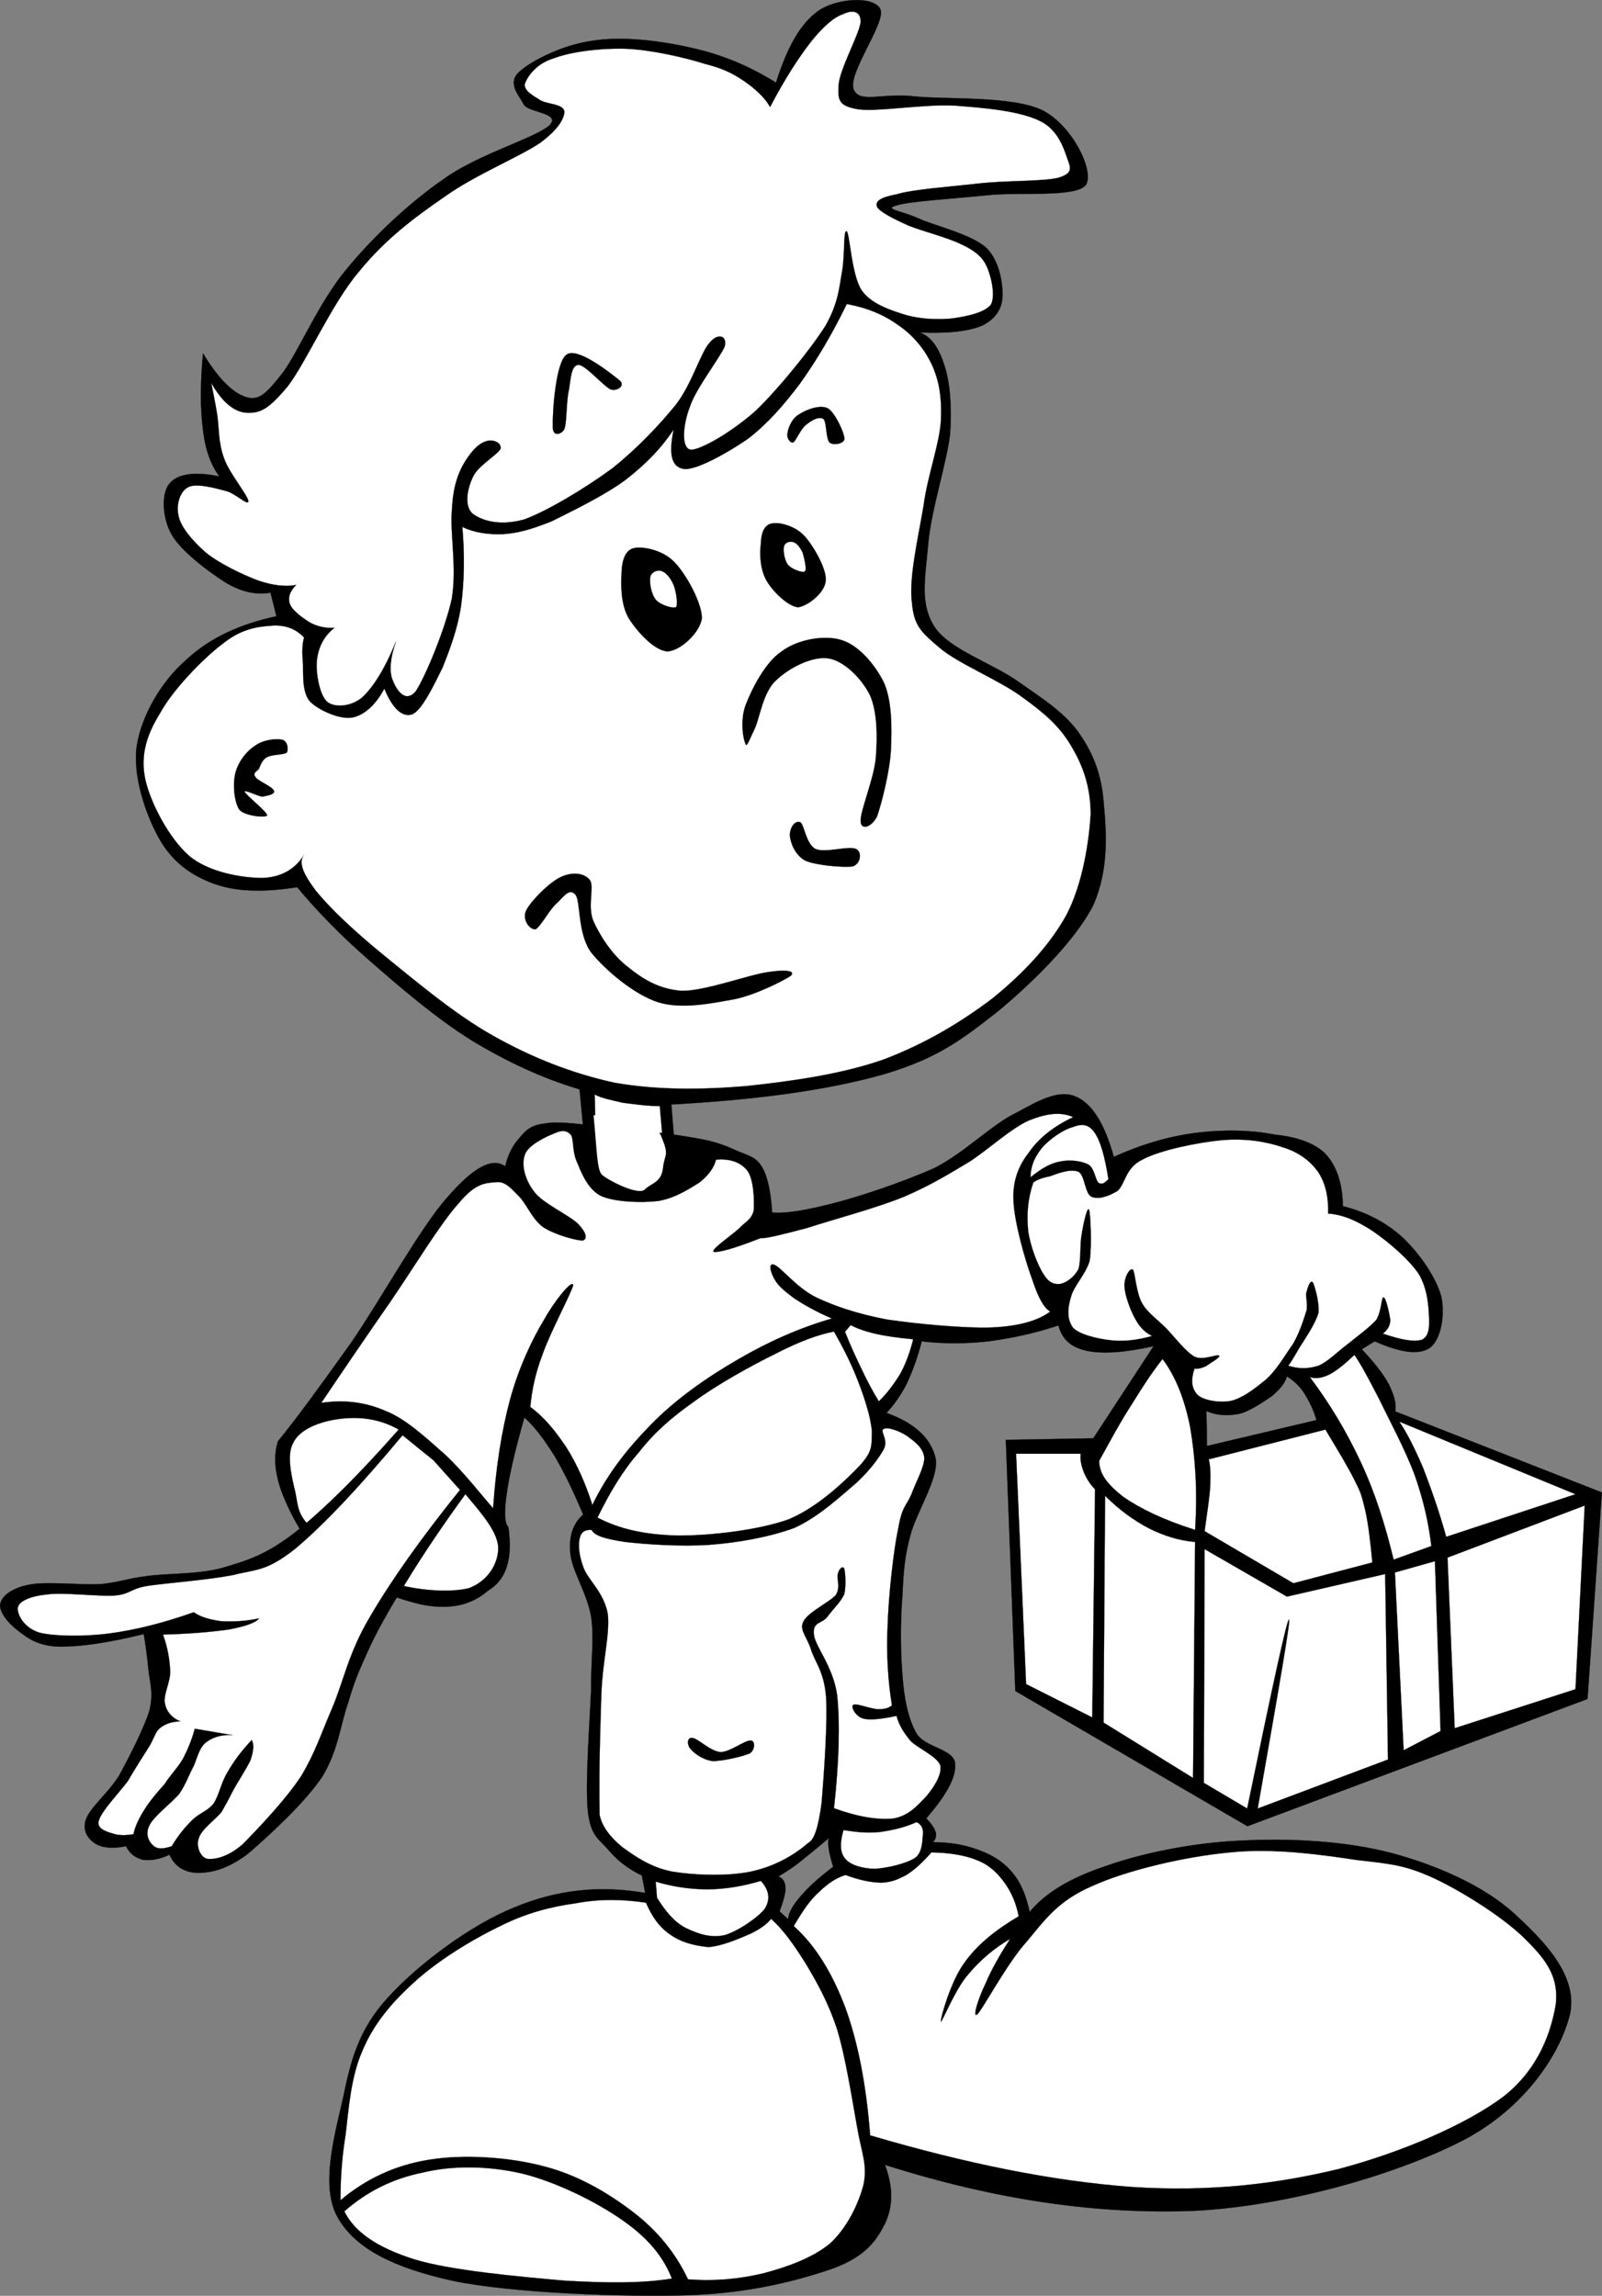 <?xml version="1.0" encoding="UTF-8" standalone="no"?>
<!-- Created with Inkscape (http://www.inkscape.org/) -->
<svg
   xmlns:svg="http://www.w3.org/2000/svg"
   xmlns="http://www.w3.org/2000/svg"
   version="1.0"
   width="301.635"
   height="432.149"
   viewBox="0 0 301.635 432.149"
   id="Layer_1"
   xml:space="preserve"><rect x="0" y="0" width="301.635" height="432.149" fill="#808080" stroke="none"/><defs
   id="defs86">
	
	
	
	
	
	
	
	
	
	
	
	
	
	
	
	
	
	
	
	
	
	
	
	
	
	
	
	
	
	
	
	
	
	
	
	
	
	
		
	
		
</defs>


<g
   id="g3308"><path
     d="M 50.924,111.559 C 48.364,112.043 45.467,111.463 42.424,109.627 C 39.237,107.599 34.07,103.736 32.331,100.645 C 30.497,97.506 30.351,92.822 31.897,91.035 C 33.345,89.248 36.485,88.668 41.314,89.683 L 41.314,89.683 C 39.816,87.703 38.658,84.853 38.223,80.942 C 37.692,76.982 37.692,72.297 38.223,66.502 L 38.223,66.502 C 41.217,71.476 44.066,74.181 46.578,74.808 C 48.896,75.436 50.345,73.843 53.339,70.027 C 56.333,65.874 60.1,56.843 65.171,50.758 C 70.194,44.624 77.004,38.201 83.523,33.71 C 89.994,29.025 100.667,26.031 103.42,23.617 C 105.787,21.25 99.605,21.25 98.639,19.705 C 97.673,17.87 95.452,15.648 97.722,13.571 C 99.895,11.494 105.98,8.404 111.534,7.679 C 116.991,6.762 124.187,7.631 130.127,8.983 C 136.019,10.287 141.042,12.412 146.112,15.551 L 146.112,15.551 C 148.286,8.694 150.797,4.299 154.176,1.98 C 157.411,-0.29 164.559,-0.869 165.767,1.739 C 166.878,4.202 159.49,13.957 160.745,16.855 C 161.904,19.56 166.202,17.386 172.335,18.159 C 178.276,18.738 190.88,18.013 196.386,20.814 C 201.794,23.616 206.044,31.922 204.499,34.772 C 202.615,37.283 191.942,36.076 185.906,36.752 C 179.772,37.379 170.79,37.911 168.617,38.732 C 166.346,39.359 170.161,39.795 173.011,41.146 C 175.909,42.45 182.865,44.092 185.665,46.603 C 188.128,48.97 188.853,53.268 188.755,55.779 C 188.707,58.145 187.403,60.029 185.037,61.236 C 182.381,62.395 178.565,62.781 173.205,62.588 L 173.205,62.588 C 175.378,63.41 176.73,65.438 177.793,68.673 C 178.807,71.715 179.241,75.965 178.903,81.615 C 178.227,87.363 175.232,96.296 174.751,102.623 C 174.219,108.756 173.108,113.73 176.054,118.125 C 178.952,122.327 186.92,124.886 191.605,128.219 C 196.144,131.407 200.105,133.869 202.954,137.684 C 205.562,141.354 207.301,145.218 207.785,150.772 C 208.315,156.374 208.894,163.569 205.804,170.476 C 202.424,177.092 194.407,184.964 187.888,190.373 C 181.222,195.588 176.683,199.162 166.445,202.205 C 156.062,205.151 142.975,206.986 126.41,207.904 L 126.41,207.904 L 127.715,224.275 L 127.715,224.275 C 123.465,225.338 119.891,225.338 116.993,224.083 C 113.999,222.779 111.874,220.363 110.232,216.838 L 110.232,216.838 L 109.122,205.055 L 109.122,205.055 C 102.119,202.978 95.406,199.839 88.79,195.831 C 82.029,191.629 74.978,185.544 69.521,180.763 C 63.967,175.934 59.573,171.346 55.95,166.999 L 55.95,166.999 C 49.817,167.965 44.505,167.916 40.206,166.323 C 35.715,164.681 32.286,162.025 29.92,157.775 C 27.408,153.283 24.897,145.895 25.766,140.293 C 26.684,134.642 30.354,128.315 34.942,124.308 C 39.289,120.203 44.987,117.498 52.038,116.001 L 52.038,116.001 C 51.697,114.553 51.311,113.057 50.924,111.559 L 50.924,111.559 z "
     style="fill-rule:evenodd;stroke:#000000;stroke-width:0.036;stroke-miterlimit:10"
     id="path7" /><path
     d="M 62.95,118.176 C 61.404,118.273 59.956,117.983 58.603,117.307 C 57.203,116.534 55.078,114.94 54.644,113.83 C 54.112,112.622 54.547,111.319 55.754,110.111 L 55.754,110.111 C 53.726,110.497 51.311,110.208 48.51,109.241 C 45.564,108.131 41.169,106.006 38.706,103.977 C 36.194,101.756 34.07,99.244 33.635,97.167 C 33.104,95.042 33.876,92.482 35.422,91.71 C 36.871,90.889 40.444,91.855 42.424,92.386 C 44.356,92.821 46.674,95.284 46.771,94.366 C 46.674,93.207 43.1,89.005 42.183,86.253 C 41.072,83.306 41.265,80.409 40.879,77.946 C 40.492,75.579 40.058,73.551 39.768,72.054 L 39.768,72.054 C 41.845,75.724 44.115,77.608 46.578,77.704 C 49.041,77.752 50.538,77.077 54.208,72.681 C 57.733,68.045 62.418,57.227 67.537,51.19 C 72.463,45.106 77.872,41.048 83.764,36.992 C 89.414,32.935 97.866,29.507 101.681,26.899 C 105.303,24.243 106.22,22.215 106.269,21.007 C 106.076,19.51 102.984,19.654 101.681,18.834 C 100.183,17.917 98.541,16.95 98.831,15.743 C 99.314,14.391 101.004,11.928 104.288,10.962 C 107.476,9.755 112.933,9.03 117.859,9.175 C 122.591,9.368 128.918,10.817 132.733,12.024 C 136.355,12.942 138.093,13.907 140.171,15.309 C 142.103,16.661 143.889,18.206 145,20.138 L 145,20.138 C 147.801,14.777 150.36,10.866 152.679,7.871 C 155.044,4.925 157.073,3.187 158.764,2.656 C 160.26,1.883 162.095,1.883 162.047,4.153 C 161.806,6.471 157.943,13.281 157.894,16.179 C 157.797,18.786 157.797,19.945 161.614,20.574 C 165.234,21.105 174.218,19.511 180.013,19.898 C 185.807,20.333 191.99,20.912 195.756,22.748 C 199.281,24.39 200.343,28.109 201.021,29.992 C 201.649,31.682 201.987,32.648 199.234,33.469 C 196.288,34.194 188.948,33.952 183.925,34.58 C 178.708,35.16 171.946,35.643 168.857,36.56 C 165.621,37.187 164.753,37.912 165.139,38.926 C 165.573,39.843 168.229,41.197 171.03,42.452 C 173.687,43.515 178.275,44.673 180.882,45.929 C 183.153,46.992 184.745,48.054 185.664,49.889 C 186.581,51.676 187.499,55.636 186.581,57.326 C 185.374,58.871 182.09,59.547 179.338,59.934 C 176.632,60.223 173.348,60.079 170.596,59.306 C 167.651,58.389 164.077,57.229 162.29,54.718 C 160.357,51.965 160.019,44.141 159.44,43.562 C 158.764,43.031 159.102,47.86 158.57,51 C 158.04,53.801 157.943,56.844 155.48,61.238 C 152.679,65.681 146.642,73.118 142.392,77.223 C 138.046,81.135 132.154,84.612 130.125,84.661 C 128.146,84.468 128.628,79.783 129.884,76.596 C 130.947,73.215 135.679,67.179 136.452,65.199 C 136.983,63.122 135.099,62.639 133.602,64.523 C 131.912,66.358 130.367,72.106 127.275,76.162 C 124.04,80.122 120.032,84.372 115.251,88.187 C 110.325,91.809 102.984,96.252 98.638,97.797 C 94.002,99.053 90.718,97.99 88.979,96.686 C 87.337,95.189 88.013,92.002 88.979,89.925 C 89.848,87.704 93.712,85.627 94.243,84.468 C 94.485,83.212 92.601,82.585 91.394,83.116 C 89.897,83.55 88.255,85.531 87.048,87.752 C 85.985,89.829 85.261,92.098 85.068,96.252 C 84.73,100.405 86.034,106.877 85.068,112.672 C 83.861,118.322 80.046,127.498 78.258,130.154 C 76.182,132.52 74.54,129.623 73.912,127.981 C 73.284,126.436 73.43,123.973 74.54,120.786 L 74.54,120.786 C 72.463,125.905 70.29,129.333 68.213,131.265 C 65.992,133.1 62.997,133.197 61.645,132.135 C 60.148,130.88 59.424,126.581 59.665,124.263 C 59.956,121.895 60.873,119.866 62.95,118.176 L 62.95,118.176 z "
     style="fill:#ffffff;fill-rule:evenodd;stroke:#000000;stroke-width:0.036;stroke-miterlimit:10"
     id="path9" /><path
     d="M 104.096,80.072 C 104,77.705 104.627,68.046 106.704,66.743 C 108.733,65.245 115.059,70.317 116.556,71.524 C 117.909,72.538 116.218,73.697 115.011,73.311 C 113.61,72.683 110.278,68.723 108.926,68.675 C 107.573,68.723 107.477,71.138 107.139,73.311 C 106.608,75.339 106.752,79.492 106.27,80.748 C 105.738,81.811 103.903,82.39 104.096,80.072 L 104.096,80.072 z "
     style="fill-rule:evenodd;stroke:#000000;stroke-width:0.036;stroke-miterlimit:10"
     id="path11" /><path
     d="M 57.251,120.011 C 55.609,118.224 53.436,117.548 50.924,117.789 C 48.22,117.982 45.226,118.465 41.748,121.314 C 38.126,124.067 32.524,129.862 30.157,134.209 C 27.646,138.266 26.439,141.984 27.308,146.476 C 28.225,150.968 31.799,157.777 35.615,161.109 C 39.334,164.2 45.418,165.214 49.185,165.262 C 52.71,165.214 55.463,163.765 57.25,160.916 L 57.25,160.916 C 56.139,162.364 57.057,164.441 59.471,167.677 C 61.982,170.768 66.377,175.018 72.124,179.702 C 77.678,184.193 85.549,190.906 92.938,195.011 C 100.134,199.068 107.716,202.062 115.685,203.801 C 123.654,205.201 131.959,205.153 140.604,204.428 C 149.104,203.511 158.521,202.207 166.441,199.406 C 174.216,196.46 181.075,192.355 187.014,187.815 C 192.713,183.179 197.541,178.06 200.778,172.265 C 203.87,166.325 205.028,158.55 205.366,153.237 C 205.317,147.828 203.821,143.965 201.648,140.342 C 199.474,136.672 196.722,134.305 192.665,131.36 C 188.415,128.124 180.495,124.985 176.921,121.943 C 173.396,118.949 172.092,117.789 171.705,113.443 C 171.078,108.806 172.913,101.079 173.879,95.284 C 174.651,89.44 176.921,83.548 177.163,79.105 C 177.355,74.614 176.776,71.475 175.425,68.577 C 173.928,65.438 171.803,63.023 169.05,61.139 C 166.345,59.207 163.206,57.904 159.44,57.227 L 159.44,57.227 C 156.639,62.975 153.79,67.755 150.699,72.102 C 147.511,76.352 144.47,79.781 140.847,82.582 C 137.079,85.19 131.14,88.522 128.822,88.28 C 126.407,87.942 125.876,85.528 126.843,80.842 L 126.843,80.842 C 124.525,84.32 121.772,87.217 117.861,90.259 C 113.949,93.205 107.719,96.199 103.855,98.131 C 99.847,99.725 97.48,100.352 94.68,100.546 C 91.879,100.643 89.271,100.256 87.05,99.194 L 87.05,99.194 C 87.532,104.651 87.388,109.674 86.808,114.069 C 86.132,118.464 84.731,122.134 83.331,125.659 C 81.689,128.992 79.419,133.724 77.632,134.449 C 75.845,135.077 73.962,133.532 72.368,129.62 L 72.368,129.62 C 70.677,132.808 68.456,134.691 66.234,135.077 C 63.868,135.464 59.811,133.579 58.362,132.035 C 56.865,130.345 57.107,126.964 57.058,125.033 C 56.865,123.054 56.865,121.314 57.251,120.011 L 57.251,120.011 z "
     style="fill:#ffffff;fill-rule:evenodd;stroke:#000000;stroke-width:0.036;stroke-miterlimit:10"
     id="path13" /><path
     d="M 48.751,144.738 C 49.041,144.061 49.378,142.951 50.296,142.516 C 51.214,141.985 53.387,142.13 54.015,141.647 C 54.353,140.971 54.111,139.425 53.098,139.233 C 51.987,138.991 49.573,139.233 48.075,140.343 C 46.433,141.358 44.936,143.29 44.356,145.366 C 43.777,147.442 44.066,150.823 45.033,152.369 C 45.95,153.576 50.055,154.011 50.297,153.479 C 50.297,152.803 46.289,149.664 46.096,149.084 C 45.806,148.456 48.462,149.857 49.38,149.953 C 50.249,149.808 51.795,149.518 51.602,148.89 C 51.36,148.069 48.511,147.007 48.076,146.234 C 47.544,145.51 48.268,145.269 48.751,144.738 L 48.751,144.738 z "
     style="fill-rule:evenodd;stroke:#000000;stroke-width:0.036;stroke-miterlimit:10"
     id="path15" /><path
     d="M 99.073,171.396 C 99.846,169.706 103.516,165.987 105.641,165.07 C 107.67,164.104 109.988,164.249 111.099,165.697 C 111.92,167.001 110.567,170.623 111.727,173.376 C 112.886,175.984 115.204,179.703 118.101,181.924 C 120.855,184.146 123.849,186.174 128.388,186.511 C 132.735,186.56 141.041,183.469 144.567,182.986 C 147.947,182.455 149.831,182.744 148.914,183.662 C 147.803,184.435 142.636,187.14 138.434,188.057 C 134.087,188.829 128.582,190.036 123.995,188.684 C 119.31,187.187 113.901,182.503 111.293,179.267 C 108.782,175.79 109.314,170.043 108.443,168.545 C 107.333,167 106.173,168.691 104.966,169.898 C 103.614,170.912 101.73,174.582 100.813,174.921 C 99.701,175.018 98.252,173.038 99.073,171.396 L 99.073,171.396 z "
     style="fill-rule:evenodd;stroke:#000000;stroke-width:0.036;stroke-miterlimit:10"
     id="path17" /><path
     d="M 142.151,137.059 C 143.068,134.983 143.697,130.249 146.111,128.076 C 148.429,125.806 152.823,123.488 155.915,123.923 C 158.908,124.358 162.241,127.69 163.834,130.925 C 165.187,134.064 165.234,138.701 164.897,142.758 C 164.511,146.67 161.953,152.706 162.048,154.541 C 162.048,156.328 164.077,155.796 165.14,153.672 C 165.959,151.306 167.505,145.414 167.746,141.212 C 167.94,136.866 167.94,131.94 166.442,128.511 C 164.704,124.986 161.565,121.364 158.329,120.446 C 155.094,119.481 150.071,120.398 147.174,122.619 C 144.083,124.648 141.572,129.67 140.412,132.664 C 139.303,135.561 139.93,139.28 140.412,140.102 C 140.605,140.729 141.186,139.039 142.151,137.059 L 142.151,137.059 z "
     style="fill-rule:evenodd;stroke:#000000;stroke-width:0.036;stroke-miterlimit:10"
     id="path19" /><path
     d="M 148.72,157.197 C 148.768,158.405 149.589,160.868 151.57,161.978 C 153.597,162.895 158.765,163.331 160.55,163.089 C 162.048,162.606 162.386,160.384 161.179,159.805 C 159.779,159.129 155.432,160.626 153.548,159.805 C 151.761,158.888 151.424,155.217 150.699,154.783 C 149.637,154.348 148.72,155.845 148.72,157.197 L 148.72,157.197 z "
     style="fill-rule:evenodd;stroke:#000000;stroke-width:0.036;stroke-miterlimit:10"
     id="path21" /><path
     d="M 148.285,81.521 C 148.382,80.555 149.105,78.768 150.458,77.995 C 151.665,77.174 154.418,76.063 155.915,76.885 C 157.267,77.754 158.908,81.328 159.006,82.584 C 158.908,83.598 156.783,83.888 156.156,83.26 C 155.48,82.438 155.673,79.492 155.045,78.865 C 154.128,78.285 152.775,79.155 151.761,79.975 C 150.796,80.7 149.878,82.921 149.396,83.26 C 148.72,83.501 148.044,82.293 148.285,81.521 L 148.285,81.521 z "
     style="fill-rule:evenodd;stroke:#000000;stroke-width:0.036;stroke-miterlimit:10"
     id="path23" /><path
     d="M 143.262,102.288 C 143.021,104.171 143.069,107.069 144.325,109.29 C 145.484,111.319 148.334,114.12 150.265,114.313 C 152.051,114.071 155.286,111.657 155.481,109.29 C 155.673,106.972 152.92,102.384 151.327,100.742 C 149.541,98.907 146.499,98.182 145.195,98.569 C 143.89,98.858 143.311,100.355 143.262,102.288 L 143.262,102.288 z "
     style="fill-rule:evenodd;stroke:#000000;stroke-width:0.036;stroke-miterlimit:10"
     id="path25" /><path
     d="M 147.608,102.915 C 147.415,103.639 147.705,105.62 148.477,106.44 C 149.057,107.068 151.085,107.937 151.569,107.551 C 151.955,107.068 151.375,104.895 151.133,104.026 C 150.602,102.963 150.023,102.239 149.395,102.046 C 148.72,101.804 147.754,102.094 147.608,102.915 L 147.608,102.915 z "
     style="fill:#ffffff;fill-rule:evenodd;stroke:#000000;stroke-width:0.036;stroke-miterlimit:10"
     id="path27" /><path
     d="M 117.039,107.744 C 116.893,109.966 116.846,113.781 118.391,116.389 C 119.937,118.852 123.172,122.474 125.683,122.619 C 128.05,122.523 131.769,119.142 132.155,116.389 C 132.155,113.444 129.21,108.131 127.036,105.862 C 124.863,103.544 121.096,102.819 119.454,103.157 C 117.763,103.446 117.087,105.475 117.039,107.744 L 117.039,107.744 z "
     style="fill-rule:evenodd;stroke:#000000;stroke-width:0.036;stroke-miterlimit:10"
     id="path29" /><path
     d="M 122.448,108.565 C 122.255,109.482 122.544,111.8 123.51,112.912 C 124.235,113.829 126.745,114.65 127.325,114.264 C 127.663,113.588 127.276,111.029 126.745,109.918 C 126.166,108.662 125.393,107.793 124.62,107.503 C 123.8,107.165 122.641,107.696 122.448,108.565 L 122.448,108.565 z "
     style="fill:#ffffff;fill-rule:evenodd;stroke:#000000;stroke-width:0.036;stroke-miterlimit:10"
     id="path31" /><path
     d="M 111.968,206.022 C 112.065,208.824 112.065,211.093 112.161,213.025 C 112.113,214.812 112.113,216.26 112.161,217.177 L 112.161,217.177 C 112.788,218.482 113.948,219.64 115.445,220.461 C 117.039,221.378 119.308,221.959 121.143,222.199 C 122.737,222.199 124.186,221.764 125.296,220.702 L 125.296,220.702 L 124.233,208.195 L 124.233,208.195 C 121.673,208.195 119.162,207.809 117.23,207.568 C 115.252,207.084 113.32,206.747 111.968,206.022 L 111.968,206.022 z "
     style="fill:#ffffff;fill-rule:evenodd;stroke:#000000;stroke-width:0.036;stroke-miterlimit:10"
     id="path33" /><path
     d="M 95.113,219.544 C 95.644,217.273 96.61,215.487 97.817,214.183 C 99.025,212.735 99.942,211.768 102.598,211.479 C 104.965,211.044 108.393,211.479 113.077,212.058 C 117.762,212.397 126.262,213.362 130.753,214.183 C 135.196,214.908 137.079,215.873 139.398,216.887 C 141.426,217.66 142.586,218.046 143.599,219.882 C 144.614,221.716 145.145,224.566 145.386,228.236 L 145.386,228.236 C 148.043,228.477 152.002,227.752 157.073,226.449 C 162.29,225.097 169.871,222.537 175.908,219.882 C 181.703,216.936 186.823,211.576 191.458,209.403 C 195.854,206.988 199.427,205.057 202.566,206.409 C 205.656,207.762 207.975,211.48 209.713,217.758 L 209.713,217.758 C 214.832,215.44 219.856,213.943 224.974,213.267 C 230.094,212.59 235.647,212.687 239.946,213.557 C 244.003,213.991 247.335,215.006 249.556,217.178 C 251.632,219.4 252.791,222.684 252.84,227.031 L 252.84,227.031 C 257.331,228.189 261.049,230.121 264.189,233.019 C 267.28,235.964 270.418,240.457 271.384,244.077 C 272.109,247.604 271.336,252.046 269.259,253.688 C 267.134,255.136 263.657,254.606 258.828,252.481 L 258.828,252.481 L 256.413,253.979 L 256.413,253.979 C 258.731,256.442 260.421,258.566 261.483,260.545 C 262.45,262.525 262.98,264.168 262.691,265.665 L 262.691,265.665 L 301.615,280.926 L 298.912,319.802 L 234.874,343.756 L 191.168,318.304 L 189.381,271.026 L 205.85,270.735 L 217.199,253.398 L 217.199,253.398 C 211.839,254.606 207.589,254.895 204.642,254.268 C 201.503,253.592 199.958,251.997 199.282,249.487 L 199.282,249.487 C 194.645,251.032 190.444,251.901 186.098,252.481 C 181.8,252.964 177.55,252.964 173.541,252.481 L 173.541,252.481 C 172.816,255.475 171.851,257.938 170.837,260.256 C 169.726,262.478 168.421,264.313 166.925,265.954 L 166.925,265.954 C 172.284,267.885 175.376,270.783 176.196,274.646 C 176.728,278.366 172.527,284.692 171.416,288.99 C 170.305,293.094 170.112,295.944 169.919,300.339 C 169.532,304.783 169.532,310.819 169.919,315.311 C 170.208,319.561 170.982,323.618 172.622,326.371 C 174.266,328.931 179.337,329.172 179.818,331.78 C 180.156,334.435 178.225,337.864 174.409,342.259 L 174.409,342.259 C 175.425,343.369 175.955,344.094 176.196,344.962 C 176.342,345.591 176.149,346.363 175.617,346.749 L 175.617,346.749 C 178.999,346.798 181.654,347.232 184.31,348.247 C 186.822,349.165 188.85,350.371 190.588,352.448 C 192.23,354.38 193.196,356.795 193.872,359.885 L 193.872,359.885 C 196.865,356.265 201.453,353.511 208.215,351.241 C 214.879,348.874 224.489,346.846 233.666,346.46 C 242.696,345.978 253.418,346.508 262.111,348.827 C 270.707,351.144 279.448,355.008 285.147,360.223 C 290.652,365.293 297.124,371.814 295.626,379.057 C 293.937,386.109 287.658,396.347 275.875,402.673 C 263.896,408.951 243.276,415.182 224.973,416.148 C 206.574,416.872 187.497,414.12 166.633,407.502 L 166.633,407.502 C 168.179,411.656 168.179,415.277 166.633,418.562 C 164.992,421.75 163.109,424.599 157.071,426.917 C 150.842,429.089 141.763,431.601 129.835,432.035 C 117.616,432.422 96.415,431.649 85.259,429.331 C 74.152,426.868 67.1,423.343 63.72,417.644 C 60.146,411.751 63.044,401.803 64.59,394.898 C 66.038,387.847 67.536,382.002 72.993,376.063 C 78.45,369.978 88.592,362.299 96.899,359.015 C 105.012,355.634 113.029,354.862 121.48,356.31 L 121.48,356.31 L 120.853,353.027 L 120.853,353.027 C 118.292,351.819 116.264,350.226 114.575,348.246 C 112.739,346.072 111.194,345.685 110.663,340.76 C 110.18,335.496 111.001,324.534 111.29,318.303 C 111.242,312.122 111.918,308.549 111.29,304.25 C 110.469,299.662 107.62,295.605 107.378,292.273 C 107.088,288.989 107.958,286.718 109.793,285.077 L 109.793,285.077 C 107.958,280.73 106.219,277.109 104.384,274.018 C 102.404,270.879 100.714,268.608 98.734,266.821 L 98.734,266.821 C 96.995,272.956 95.884,277.688 95.401,281.214 C 94.919,284.643 94.966,286.672 95.739,287.492 L 95.739,287.492 C 96.125,290.535 96.077,292.901 95.401,294.977 C 94.774,296.957 93.518,298.454 91.827,299.469 L 91.827,299.469 C 88.833,302.028 85.115,302.994 80.14,302.173 C 75.118,301.256 67.004,298.02 62.513,294.688 C 57.974,291.259 55.172,285.947 53.531,282.083 C 51.889,278.124 51.309,274.599 52.324,271.314 L 52.324,271.314 C 56.236,266.483 60.582,260.495 66.088,252.768 C 71.497,244.945 79.32,230.747 84.343,225.242 C 89.222,219.64 92.747,217.805 95.113,219.544 L 95.113,219.544 z M 227.148,265.616 C 229.175,266.484 231.156,266.533 233.281,266.146 C 235.309,265.665 237.869,263.877 239.463,262.815 C 240.911,261.558 241.926,260.448 242.312,259.095 L 242.312,259.095 C 243.52,259.82 244.679,260.882 245.596,262.283 C 246.466,263.732 247.286,265.23 247.867,267.306 L 247.867,267.306 L 227.246,272.183 L 227.246,272.183 C 227.245,270.01 227.196,267.838 227.148,265.616 L 227.148,265.616 z M 146.546,353.221 C 147.174,352.834 148.526,352.062 150.071,350.904 C 151.617,349.648 153.644,348.054 156.156,345.93 L 156.156,345.93 C 155.915,346.316 155.866,346.749 156.01,347.765 C 156.107,348.633 156.397,349.841 156.88,351.386 L 156.88,351.386 C 154.079,353.511 152.147,355.249 150.698,356.989 C 149.25,358.679 148.476,360.031 148.381,361.239 L 148.381,361.239 L 146.786,359.79 L 146.787,359.79 C 147.511,357.81 147.945,356.312 147.897,355.299 C 147.802,354.14 147.415,353.511 146.546,353.221 L 146.546,353.221 z "
     style="fill-rule:evenodd;stroke:#000000;stroke-width:0.036;stroke-miterlimit:10"
     id="path35" /><path
     d="M 55.174,271.653 C 56.334,269.141 59.762,267.789 63.046,267.209 C 66.331,266.679 70.532,266.631 74.733,268.9 C 78.887,271.315 83.861,276.771 87.241,280.78 C 90.332,284.499 93.568,288.024 93.809,291.164 C 93.905,294.303 91.829,297.636 88.303,298.938 C 84.633,299.904 77.534,299.374 72.607,297.538 C 67.633,295.654 61.548,290.487 58.795,287.782 C 55.897,285.078 56.139,283.388 55.607,280.877 C 54.933,278.125 53.919,273.922 55.174,271.653 L 55.174,271.653 z "
     style="fill:#ffffff;fill-rule:evenodd;stroke:#000000;stroke-width:0.036;stroke-miterlimit:10"
     id="path37" /><path
     d="M 75.361,268.756 C 67.586,277.593 61.114,284.016 55.415,288.556 C 49.813,292.854 46.24,293.82 41.7,295.173 C 37.064,296.379 31.268,296.138 27.647,296.669 C 23.832,297.152 22.673,297.779 19.147,298.166 C 15.283,298.408 8.86,297.636 5.625,298.263 C 2.389,298.842 0.361,300.339 0.071,301.837 C -0.316,303.237 1.471,305.508 3.403,306.955 C 5.141,308.309 7.073,309.805 11.033,309.95 C 15.042,309.998 20.257,309.273 27.067,307.584 L 27.067,307.584 C 27.405,309.612 27.694,311.736 27.936,314.151 C 28.129,316.469 28.95,318.352 28.178,321.831 C 27.163,325.211 24.363,330.668 22.383,334.289 C 20.21,337.671 17.022,340.182 16.201,342.404 C 15.428,344.48 16.491,346.073 17.891,346.991 C 19.147,347.811 21.031,348.054 23.735,347.522 L 23.735,347.522 C 24.46,349.019 25.522,349.695 26.923,350.082 C 28.275,350.228 29.868,350.082 31.897,349.116 L 31.897,349.116 C 33.007,351.482 34.794,352.448 37.257,352.545 C 39.672,352.496 42.522,352.015 46.529,349.068 C 50.441,345.735 57.396,339.36 60.68,334.434 C 63.722,329.412 64.108,324.535 65.557,320.526 C 66.716,316.518 67.392,315.021 69.082,311.205 C 70.772,307.39 73.235,302.996 76.471,297.828 C 79.61,292.661 83.522,286.865 88.206,280.442 L 88.206,280.442 C 83.957,276.579 79.66,272.667 75.361,268.756 L 75.361,268.756 z "
     style="fill-rule:evenodd;stroke:#000000;stroke-width:0.036;stroke-miterlimit:10"
     id="path39" /><path
     d="M 75.795,270.156 C 67.489,280.104 60.92,287.057 55.56,291.55 C 50.054,295.849 48.461,295.317 43.873,296.476 C 39.14,297.393 31.993,297.925 28.178,298.455 C 24.411,298.987 24.749,300.05 21.562,300.339 C 18.277,300.533 11.758,299.663 8.715,300.147 C 5.673,300.437 3.451,301.451 3.355,302.659 C 3.21,303.817 4.417,306.426 7.508,307.343 C 10.454,308.019 15.766,308.115 20.837,307.44 C 25.714,306.764 30.737,305.509 36.484,303.48 L 36.484,303.48 C 37.836,304.447 39.623,304.88 41.651,305.169 C 43.727,305.267 46.046,305.218 48.798,304.639 L 48.798,304.639 C 48.026,305.509 46.142,306.136 43.148,306.715 C 40.106,307.151 35.953,307.536 30.688,307.681 L 30.688,307.681 C 31.558,310.097 31.944,312.317 32.041,314.539 C 32.137,316.566 30.641,319.126 31.075,320.721 C 31.365,322.217 32.379,323.376 33.924,324.004 L 33.924,324.004 C 32.282,324.101 31.219,324.439 30.205,325.212 C 29.336,325.888 29.191,326.709 28.273,328.447 C 27.21,330.185 25.568,332.648 24.072,335.257 C 22.285,337.623 19.098,340.907 18.614,342.695 C 18.131,344.144 19.918,344.771 21.174,345.109 C 22.237,345.496 23.492,345.545 25.134,345.255 L 25.134,345.255 C 25.424,343.807 26.148,342.309 27.114,340.763 C 28.08,339.17 29.625,337.335 31.025,335.789 C 32.136,334.002 33.537,332.698 34.503,330.96 C 35.421,329.173 36.145,327.386 36.676,325.406 L 36.676,325.406 L 43.776,326.613 L 43.776,326.613 C 41.602,326.467 40.009,327.048 38.801,327.965 C 37.546,328.932 37.207,330.67 36.483,332.409 C 35.613,333.953 35.083,335.693 33.778,337.624 C 32.233,339.459 28.852,341.923 28.079,343.709 C 27.306,345.303 28.03,346.751 28.948,347.476 C 29.672,348.105 30.735,348.056 32.328,347.525 L 32.328,347.525 C 33.536,345.546 34.646,344.145 36.047,342.745 C 37.351,341.345 38.993,341.006 40.2,339.509 C 41.311,337.82 41.6,335.549 42.905,333.473 C 44.064,331.445 45.561,329.464 47.396,327.533 L 47.396,327.533 C 47.879,328.402 47.734,329.609 47.155,331.348 C 46.382,332.99 44.595,335.646 43.677,337.433 C 42.856,339.075 42.567,339.558 41.697,341.102 C 40.538,342.502 37.882,344.387 37.447,345.981 C 36.868,347.381 37.64,349.555 38.993,349.893 C 40.249,350.037 42.663,349.747 45.657,347.188 C 48.507,344.29 53.867,338.688 56.717,334.292 C 59.325,329.947 60.387,326.518 62.512,321.592 C 64.685,316.522 65.603,311.113 69.708,304.254 C 73.813,297.252 79.27,289.572 86.611,280.445 L 86.611,280.445 L 81.589,274.843 L 81.589,274.843 C 79.66,273.295 77.728,271.75 75.795,270.156 L 75.795,270.156 z "
     style="fill:#ffffff;fill-rule:evenodd;stroke:#000000;stroke-width:0.036;stroke-miterlimit:10"
     id="path41" /><path
     d="M 60.487,264.07 C 64.978,257.406 69.228,251.176 73.623,244.849 C 78.018,238.426 82.847,230.41 86.276,226.595 C 89.463,222.732 91.298,222.683 93.279,222.538 C 95.114,222.248 96.224,223.697 97.722,225.195 C 99.122,226.595 100.185,229.445 102.214,230.942 C 104.242,232.342 108.395,233.501 109.651,233.501 C 110.761,233.308 110.327,231.908 108.878,230.411 C 107.333,228.818 102.165,226.499 100.62,224.374 C 98.833,222.104 98.156,219.303 98.785,217.468 C 99.316,215.537 102.938,213.895 104.435,213.316 C 105.788,212.689 106.753,212.737 107.526,213.654 C 108.057,214.572 107.719,216.6 108.589,218.628 C 109.361,220.463 110.568,223.796 113.129,225.1 C 115.689,226.26 120.663,226.452 123.946,226.066 C 127.037,225.535 129.596,223.892 131.625,222.637 C 133.364,221.285 134.426,219.836 134.813,218.29 L 134.813,218.29 C 137.566,218.049 139.545,218.822 140.753,220.415 C 141.912,222.009 142.057,225.921 141.912,227.852 C 141.525,229.542 140.414,229.929 139.159,231.233 C 137.759,232.536 133.75,235.24 134.378,235.627 C 135.103,235.821 137.904,235.145 143.168,233.068 L 143.168,233.068 C 144.472,233.115 147.417,232.343 152.005,231.135 C 156.545,229.638 164.996,227.416 170.26,225.244 C 175.331,223.071 178.808,220.897 182.768,218.53 C 186.68,215.875 190.398,212.398 193.731,210.901 C 197.015,209.597 199.623,209.211 202.086,210.273 L 202.086,210.273 C 198.415,212.012 195.565,214.233 193.731,216.937 C 191.8,219.4 190.592,222.298 190.834,226.209 C 191.027,230.169 193.007,237.22 194.359,240.842 C 195.518,244.367 196.581,246.203 197.74,246.879 L 197.74,246.879 C 195.518,248.568 191.944,249.631 186.826,249.872 C 181.56,250.066 172.531,249.196 166.976,248.375 C 161.422,247.312 157.172,245.863 153.696,244.222 C 149.978,242.387 147.176,238.669 145.825,238.089 C 144.472,237.51 145.197,239.827 145.921,240.938 C 146.501,242.001 147.805,243.112 149.64,244.463 C 151.427,245.622 153.697,246.928 156.643,248.182 L 156.643,248.182 C 150.365,250.018 144.714,252.53 138.919,255.909 C 132.979,259.339 127.135,263.444 122.499,268.225 C 117.959,272.86 114.24,277.642 111.536,283.292 L 111.536,283.292 C 110.232,279.139 108.542,275.468 106.659,272.475 C 104.582,269.383 102.506,266.776 99.849,264.844 L 99.849,264.844 C 100.091,262.14 100.67,258.807 102.119,255.04 C 103.423,251.129 107.769,243.016 107.915,241.904 C 107.769,240.745 104.437,244.8 102.409,248.471 C 100.236,252.044 97.677,257.406 96.034,263.443 C 94.44,269.382 93.378,276.143 92.846,283.919 L 92.846,283.919 C 94.344,285.562 94.344,285.562 92.846,283.919 C 91.204,282.084 87.099,276.82 83.719,273.73 C 80.194,270.639 76.475,267.114 72.564,265.569 C 68.648,263.878 64.688,263.443 60.487,264.07 L 60.487,264.07 z "
     style="fill:#ffffff;fill-rule:evenodd;stroke:#000000;stroke-width:0.036;stroke-miterlimit:10"
     id="path43" /><path
     d="M 160.165,249.438 C 161.323,250.018 162.676,250.549 164.753,251.032 C 166.78,251.516 169.003,251.805 171.947,252.095 L 171.947,252.095 C 171.417,254.22 170.643,256.491 169.63,258.372 C 168.567,260.208 167.119,262.188 165.478,263.782 L 165.478,263.782 C 164.367,261.995 163.304,260.015 162.29,257.843 C 161.179,255.572 160.116,253.255 159.102,250.695 L 159.102,250.695 C 159.44,250.307 159.778,249.872 160.165,249.438 L 160.165,249.438 z "
     style="fill:#ffffff;fill-rule:evenodd;stroke:#000000;stroke-width:0.036;stroke-miterlimit:10"
     id="path45" /><path
     d="M 194.018,221.621 C 194.067,219.399 194.84,217.758 196.143,216.115 C 197.496,214.474 200.249,212.59 201.988,212.156 C 203.532,211.528 204.885,211.48 206.044,213.121 C 207.203,214.715 208.024,217.661 208.701,221.959 L 208.701,221.959 C 207.976,222.732 207.397,223.07 206.768,222.586 C 206.238,221.91 206.043,220.075 205.078,219.302 C 203.823,218.529 201.456,218.239 199.669,218.626 C 197.688,218.964 195.999,220.026 194.018,221.621 L 194.018,221.621 z "
     style="fill:#ffffff;fill-rule:evenodd;stroke:#000000;stroke-width:0.036;stroke-miterlimit:10"
     id="path47" /><path
     d="M 194.55,222.586 C 195.178,222.103 196.143,221.716 197.641,221.426 C 199.138,220.896 201.504,219.929 203.05,220.558 C 204.256,221.137 204.256,224.614 205.464,225.243 C 206.719,225.822 208.555,225.29 210.39,224.18 C 211.936,222.875 211.79,219.833 215.172,218.239 C 218.407,216.5 225.458,215.052 229.997,214.618 C 234.488,214.231 238.351,214.86 241.587,215.97 C 244.533,216.887 246.658,218.481 248.156,220.558 C 249.556,222.634 250.135,225.194 250.087,228.43 L 250.087,228.43 C 252.841,228.622 255.496,229.782 258.442,231.713 C 261.339,233.694 265.252,236.978 267.183,239.875 C 268.777,242.676 268.969,245.671 269.067,247.941 C 269.164,249.968 269.018,251.562 267.714,252.191 C 266.168,252.625 263.898,252.239 260.372,251.031 L 260.372,251.031 C 261.242,250.355 261.773,249.534 261.773,248.375 C 261.58,247.266 260.953,244.076 260.469,244.222 C 260.082,244.222 260.131,246.879 259.116,248.472 C 257.813,249.92 255.397,251.66 253.563,253.157 C 251.679,254.557 250.084,256.296 248.25,257.069 C 246.317,257.696 244.482,257.696 242.551,257.069 L 242.551,257.069 C 243.566,255.765 244.338,254.074 245.401,252.53 C 246.464,250.839 247.718,248.907 248.251,247.12 C 248.443,245.093 247.526,242.05 247.188,241.374 C 246.656,240.843 246.172,242.484 245.932,243.499 C 245.883,244.368 246.172,244.899 246.029,246.589 C 245.497,248.232 244.821,250.598 243.469,252.965 C 241.923,255.137 240.378,257.891 238.302,259.725 C 236.177,261.464 233.955,263.155 231.83,263.685 C 229.559,264.121 226.661,263.589 225.551,262.622 C 224.442,261.512 224.104,259.968 224.923,257.6 L 224.923,257.6 C 225.6,257.697 226.18,257.553 227.048,257.166 C 227.773,256.634 229.849,255.476 229.56,255.186 C 228.981,254.847 226.567,256.153 224.923,255.38 C 223.234,254.413 221.254,251.806 219.708,250.163 C 217.97,248.376 216.037,247.12 215.023,245.285 C 213.912,243.306 213.719,239.538 213.333,239.007 C 212.753,238.524 211.595,240.456 211.739,242.194 C 211.739,243.594 212.849,246.734 213.768,248.28 C 214.587,249.825 215.65,250.887 216.955,251.468 L 216.955,251.468 C 214.25,252.24 211.595,252.578 209.181,252.288 C 206.573,251.998 203.336,251.225 202.081,249.97 C 200.873,248.425 200.97,246.348 201.646,244.126 C 202.225,241.952 204.398,239.925 205.171,237.317 C 205.606,234.371 205.315,228.575 205.073,227.754 C 204.735,226.886 203.963,230.411 203.673,232.343 C 203.287,234.225 203.576,237.22 203.046,238.91 C 202.225,240.456 200.824,241.373 199.762,241.662 C 198.651,241.808 197.588,241.613 196.574,239.972 C 195.414,238.33 193.918,234.37 193.579,231.618 C 193.294,228.671 193.487,225.725 194.55,222.586 L 194.55,222.586 z "
     style="fill:#ffffff;fill-rule:evenodd;stroke:#000000;stroke-width:0.036;stroke-miterlimit:10"
     id="path49" /><path
     d="M 112.499,285.657 C 114.721,281.118 117.136,276.966 120.274,273.391 C 123.171,269.671 126.359,266.87 130.609,263.877 C 134.955,260.642 141.62,256.97 146.16,254.749 C 150.555,252.479 154.176,251.176 157.024,250.644 L 157.024,250.644 C 158.764,253.687 160.26,256.632 161.516,259.869 C 162.723,262.959 163.979,266.775 164.171,269.479 C 164.076,272.087 164.414,273.101 161.854,275.903 C 159.198,278.655 154.127,283.63 148.477,285.995 C 142.634,288.073 133.554,289.087 127.566,289.039 C 121.434,288.894 116.604,287.831 112.499,285.657 L 112.499,285.657 z "
     style="fill:#ffffff;fill-rule:evenodd;stroke:#000000;stroke-width:0.036;stroke-miterlimit:10"
     id="path51" /><path
     d="M 111.388,287.977 C 111.968,289.087 113.899,289.666 117.715,290.246 C 121.386,290.682 128.243,291.165 133.652,290.778 C 138.917,290.391 144.905,289.329 149.59,287.59 C 154.177,285.514 158.379,281.553 161.276,279.09 C 163.933,276.627 165.672,274.164 166.493,272.618 C 167.218,270.783 165.623,269.383 166.347,268.996 C 167.023,268.514 169.197,269.287 170.645,270.204 C 171.902,271.121 173.833,272.378 174.027,274.357 C 174.123,276.046 172.384,279.089 171.611,281.263 C 170.694,283.437 169.873,283.437 169.148,287.589 C 168.231,291.839 167.313,300.241 167.121,306.086 C 166.88,311.591 167.218,316.565 167.942,321.009 L 167.942,321.009 C 167.361,321.492 166.636,321.733 165.381,321.733 C 164.078,321.733 161.132,320.526 160.649,320.912 C 160.167,321.25 161.035,323.037 162.484,323.473 C 163.788,323.859 165.961,323.57 168.81,322.99 L 168.81,322.99 C 169.245,324.633 170.067,326.033 171.467,327.722 C 172.819,329.075 176.489,330.62 177.069,332.359 C 177.358,334.097 175.814,336.512 174.268,338.298 C 172.624,339.988 171.032,341.823 168.182,342.307 C 165.285,342.597 161.567,342.018 157.026,340.375 L 157.026,340.375 C 157.993,331.537 158.186,324.341 157.607,318.981 C 156.785,313.572 153.598,310.095 153.259,307.776 C 152.921,305.168 154.757,305.7 155.771,304.347 C 156.737,302.995 158.234,301.642 158.959,300.098 C 159.346,298.408 159.151,295.992 158.959,295.268 C 158.67,294.64 157.896,295.365 157.751,296.33 C 157.462,297.007 158.331,298.746 157.364,300.242 C 156.109,301.642 152.1,303.478 151.281,305.217 C 150.411,306.811 152.005,308.163 152.729,310.577 C 153.405,312.799 155.144,314.586 155.53,319.319 C 155.868,324.148 155.095,334.531 154.709,339.263 C 154.13,343.852 153.309,346.315 152.246,346.846 L 152.246,346.846 C 149.156,349.502 145.582,351.385 141.332,352.303 C 136.842,353.22 130.756,352.979 126.603,352.303 C 122.499,351.531 119.408,349.309 117.138,347.667 C 114.916,345.831 113.323,343.804 112.888,341.581 L 112.888,341.581 C 112.743,332.695 113.033,325.258 113.226,318.884 C 113.467,312.46 114.868,307.679 114.433,303.767 C 113.708,299.808 110.908,297.586 109.942,295.268 C 108.977,292.805 108.879,290.873 109.121,289.665 C 109.408,288.363 110.036,287.928 111.388,287.977 L 111.388,287.977 z "
     style="fill:#ffffff;fill-rule:evenodd;stroke:#000000;stroke-width:0.036;stroke-miterlimit:10"
     id="path53" /><path
     d="M 130.029,329.22 C 130.657,329.945 132.154,331.199 134.134,331.489 C 135.969,331.538 139.88,330.621 141.185,330.04 C 142.199,329.364 142.248,327.626 141.33,327.626 C 140.316,327.53 137.516,329.751 135.728,329.8 C 133.748,329.702 131.333,327.144 130.368,327.144 C 129.354,326.949 129.306,328.446 130.029,329.22 L 130.029,329.22 z "
     style="fill-rule:evenodd;stroke:#000000;stroke-width:0.036;stroke-miterlimit:10"
     id="path55" /><path
     d="M 123.462,354.187 L 123.703,357.23 L 123.703,357.23 C 125.297,359.742 126.938,361.818 129.16,362.929 C 131.382,363.992 133.651,364.813 136.356,364.281 C 138.819,363.605 142.73,360.948 143.986,359.307 C 145.097,357.52 144.855,355.829 143.261,354.042 L 143.261,354.042 C 139.833,355.057 136.694,355.588 133.313,355.636 C 129.981,355.636 126.697,355.153 123.462,354.187 L 123.462,354.187 z "
     style="fill:#ffffff;fill-rule:evenodd;stroke:#000000;stroke-width:0.036;stroke-miterlimit:10"
     id="path57" /><path
     d="M 158.812,344.48 C 161.275,344.867 163.497,345.107 165.864,344.818 C 168.134,344.48 170.306,343.997 172.577,342.982 L 172.577,342.982 C 173.302,343.321 173.881,343.997 173.784,345.205 C 173.639,346.219 173.784,348.585 172.335,349.695 C 170.645,350.806 167.071,351.628 164.802,351.772 C 162.532,351.772 160.166,351.095 159.199,349.936 C 158.087,348.73 158.136,346.847 158.812,344.48 L 158.812,344.48 z "
     style="fill:#ffffff;fill-rule:evenodd;stroke:#000000;stroke-width:0.036;stroke-miterlimit:10"
     id="path59" /><path
     d="M 149.444,362.542 C 151.086,359.789 152.436,357.713 154.223,356.119 C 155.866,354.524 157.459,353.462 159.198,352.931 L 159.198,352.931 C 161.806,353.896 164.077,354.379 166.008,354.379 C 167.892,354.282 169.003,353.801 170.644,352.931 C 172.286,351.916 173.688,350.565 175.377,348.681 L 175.377,348.681 C 178.902,348.73 181.993,349.26 184.264,350.274 C 186.389,351.144 187.982,352.739 189.238,354.524 C 190.445,356.215 191.363,358.34 191.799,360.707 L 191.799,360.707 C 187.403,363.314 183.927,366.116 181.559,369.496 C 179.048,372.877 177.02,379.976 177.165,380.556 C 177.261,380.845 179.966,374.229 182.283,371.669 C 184.408,369.109 187.113,366.743 190.204,364.956 L 190.204,364.956 C 188.128,368.144 186.582,370.944 185.567,373.359 C 184.408,375.677 182.815,380.314 184.119,379.057 C 185.423,377.513 189.674,369.495 193.343,365.439 C 196.821,361.285 199.188,357.808 205.657,355.007 C 212.129,352.061 223.092,349.453 231.639,348.681 C 239.898,347.811 249.121,349.164 255.593,350.13 C 262.017,350.855 264.721,351.095 270.227,353.655 C 275.54,356.166 283.749,361.333 287.613,365.438 C 291.476,369.253 293.505,372.489 292.926,377.367 C 292.056,382.293 289.882,389.296 283.072,394.655 C 275.973,399.969 263.899,405.135 252.068,408.275 C 240.285,411.124 227.776,412.622 213.047,411.656 C 198.124,410.545 182.09,407.309 163.834,401.948 L 163.834,401.948 C 163.11,392.483 161.565,384.563 159.198,377.994 C 156.735,371.428 153.548,366.213 149.444,362.542 L 149.444,362.542 z "
     style="fill:#ffffff;fill-rule:evenodd;stroke:#000000;stroke-width:0.036;stroke-miterlimit:10"
     id="path61" /><path
     d="M 145.194,361.19 C 147.464,363.217 149.492,366.067 151.665,369.544 C 153.693,372.926 155.866,376.691 157.605,381.956 C 159.198,387.124 160.454,395.237 161.371,400.309 C 162.193,405.235 163.399,407.455 162.579,411.271 C 161.614,414.941 159.44,419.433 156.253,422.331 C 152.969,425.035 148.092,426.773 143.649,427.933 C 139.158,428.996 134.522,429.431 129.547,429.044 L 129.547,429.044 C 127.181,424.069 123.8,419.915 119.212,416.39 C 114.479,412.768 108.781,409.388 102.309,407.746 C 95.741,406.008 87.193,405.475 80.769,406.538 C 74.394,407.553 68.841,410.161 64.108,414.17 L 64.108,414.17 C 64.108,410.596 64.301,406.538 65.074,401.806 C 65.654,396.88 66.088,390.794 68.262,385.966 C 70.29,381.088 73.622,377.079 77.872,373.216 C 82.267,369.159 88.69,365.198 94.002,362.64 C 99.025,360.08 103.854,358.872 108.49,358.245 C 113.127,357.375 117.377,357.52 121.626,358.147 L 121.626,358.147 C 122.737,360.659 123.993,362.639 126.118,364.088 C 128.146,365.584 130.754,366.26 133.41,366.502 C 135.922,366.309 138.916,365.005 141.089,364.088 C 143.068,363.17 144.373,362.204 145.194,361.19 L 145.194,361.19 z "
     style="fill:#ffffff;fill-rule:evenodd;stroke:#000000;stroke-width:0.036;stroke-miterlimit:10"
     id="path63" /><path
     d="M 126.504,428.897 C 124.911,424.793 122.013,421.267 117.232,417.934 C 112.307,414.457 104.579,410.641 98.156,409.097 C 91.734,407.648 85.166,407.599 79.563,408.951 C 73.913,410.11 69.132,412.476 64.834,416.244 L 64.834,416.244 C 66.718,420.107 70.968,423.053 77.97,425.274 C 84.828,427.399 97.964,428.558 106.174,429.283 C 114.286,429.768 120.999,429.814 126.504,428.897 L 126.504,428.897 z "
     style="fill:#ffffff;fill-rule:evenodd;stroke:#000000;stroke-width:0.036;stroke-miterlimit:10"
     id="path65" /><path
     d="M 218.89,255.813 C 216.958,258.228 215.172,260.981 213.143,264.264 C 211.066,267.452 209.135,271.026 206.961,274.985 L 206.961,274.985 C 206.961,277.45 208.555,279.477 211.549,281.795 C 214.64,283.92 218.89,286.045 225.024,287.978 L 225.024,287.978 C 225.507,280.347 225.024,274.165 224.107,268.708 C 223.044,263.297 221.304,259 218.89,255.813 L 218.89,255.813 z "
     style="fill:#ffffff;fill-rule:evenodd;stroke:#000000;stroke-width:0.036;stroke-miterlimit:10"
     id="path67" /><path
     d="M 246.61,259.193 C 247.575,259.58 248.783,259.433 250.232,258.757 C 251.584,258.081 253.178,256.778 255.012,255.039 L 255.012,255.039 C 256.22,256.729 257.62,259.385 259.601,263.201 C 261.484,267.112 264.622,272.907 266.41,277.786 C 268.053,282.469 269.018,286.816 269.502,291.017 L 269.502,291.017 L 262.402,293.577 L 262.402,293.577 C 260.808,287.01 258.924,281.02 256.22,275.225 C 253.516,269.43 250.378,264.216 246.61,259.193 L 246.61,259.193 z "
     style="fill:#ffffff;fill-rule:evenodd;stroke:#000000;stroke-width:0.036;stroke-miterlimit:10"
     id="path69" /><path
     d="M 227.583,274.695 L 249.557,269.093 L 249.557,269.093 C 251.971,273.101 253.904,276.288 255.159,278.849 C 256.415,281.312 256.367,281.601 257.043,284.208 C 257.622,286.768 258.009,290.003 258.396,294.109 L 258.396,294.109 L 243.521,298.02 L 226.811,288.216 L 226.811,288.216 C 227.294,284.642 227.777,281.744 227.874,279.524 C 227.97,277.255 227.872,275.709 227.583,274.695 L 227.583,274.695 z "
     style="fill:#ffffff;fill-rule:evenodd;stroke:#000000;stroke-width:0.036;stroke-miterlimit:10"
     id="path71" /><path
     d="M 263.465,267.596 L 296.643,281.264 L 272.303,289.281 L 272.303,289.281 C 270.903,284.258 269.406,280.105 268.005,276.434 C 266.459,272.813 265.01,269.866 263.465,267.596 L 263.465,267.596 z "
     style="fill:#ffffff;fill-rule:evenodd;stroke:#000000;stroke-width:0.036;stroke-miterlimit:10"
     id="path73" /><path
     d="M 191.314,273.633 L 203.484,273.633 L 203.484,273.633 C 203.338,274.696 203.58,275.806 204.014,276.966 C 204.401,277.98 205.125,279.283 206.188,280.346 L 206.188,280.346 L 205.658,323.279 L 193.198,317.002 L 193.198,317.002 C 192.569,302.562 191.941,288.12 191.314,273.633 L 191.314,273.633 z "
     style="fill:#ffffff;fill-rule:evenodd;stroke:#000000;stroke-width:0.036;stroke-miterlimit:10"
     id="path75" /><path
     d="M 208.072,281.553 C 210.727,284.209 213.48,286.19 216.329,287.687 C 219.132,289.087 222.028,290.004 225.023,290.246 L 225.023,290.246 L 224.636,334.677 L 207.782,324.246 L 207.782,324.246 C 207.878,310.047 207.976,295.8 208.072,281.553 L 208.072,281.553 z "
     style="fill:#ffffff;fill-rule:evenodd;stroke:#000000;stroke-width:0.036;stroke-miterlimit:10"
     id="path77" /><path
     d="M 226.81,291.599 L 242.312,300.534 L 260.809,296.283 L 261.34,331.2 L 236.807,340.424 L 236.807,340.424 C 241.008,316.567 243.036,304.88 242.699,304.831 C 242.312,304.88 239.753,316.566 234.827,340.424 L 234.827,340.424 L 226.665,335.595 L 226.665,335.595 C 226.713,320.961 226.762,306.279 226.81,291.599 L 226.81,291.599 z "
     style="fill:#ffffff;fill-rule:evenodd;stroke:#000000;stroke-width:0.036;stroke-miterlimit:10"
     id="path79" /><polygon
     points="262.644,295.992 264.285,329.461 271.24,325.838 270.178,293.867 262.644,295.992 "
     style="fill:#ffffff;fill-rule:evenodd;stroke:#000000;stroke-width:0.036;stroke-miterlimit:10"
     id="polygon81" /><polygon
     points="272.544,293.191 298.381,283.389 296.643,317.966 273.896,325.308 272.544,293.191 "
     style="fill:#ffffff;fill-rule:evenodd;stroke:#000000;stroke-width:0.036;stroke-miterlimit:10"
     id="polygon83" /><path
     d="M 111.754,209.887 C 112.376,216.112 112.376,220.159 113.31,221.093 C 114.244,222.027 120.159,225.14 121.404,223.895 C 122.649,222.649 124.517,222.649 124.828,219.848 C 125.139,217.046 126.073,217.669 124.517,213.933 C 122.96,210.198 118.914,209.887 115.489,209.887 C 111.443,209.575 111.754,210.198 111.754,209.887 z "
     style="fill:#ffffff;fill-opacity:1;fill-rule:evenodd;stroke:#000000;stroke-width:0;stroke-linecap:butt;stroke-linejoin:miter;stroke-miterlimit:4;stroke-dasharray:none;stroke-opacity:1"
     id="path2317" /></g></svg>